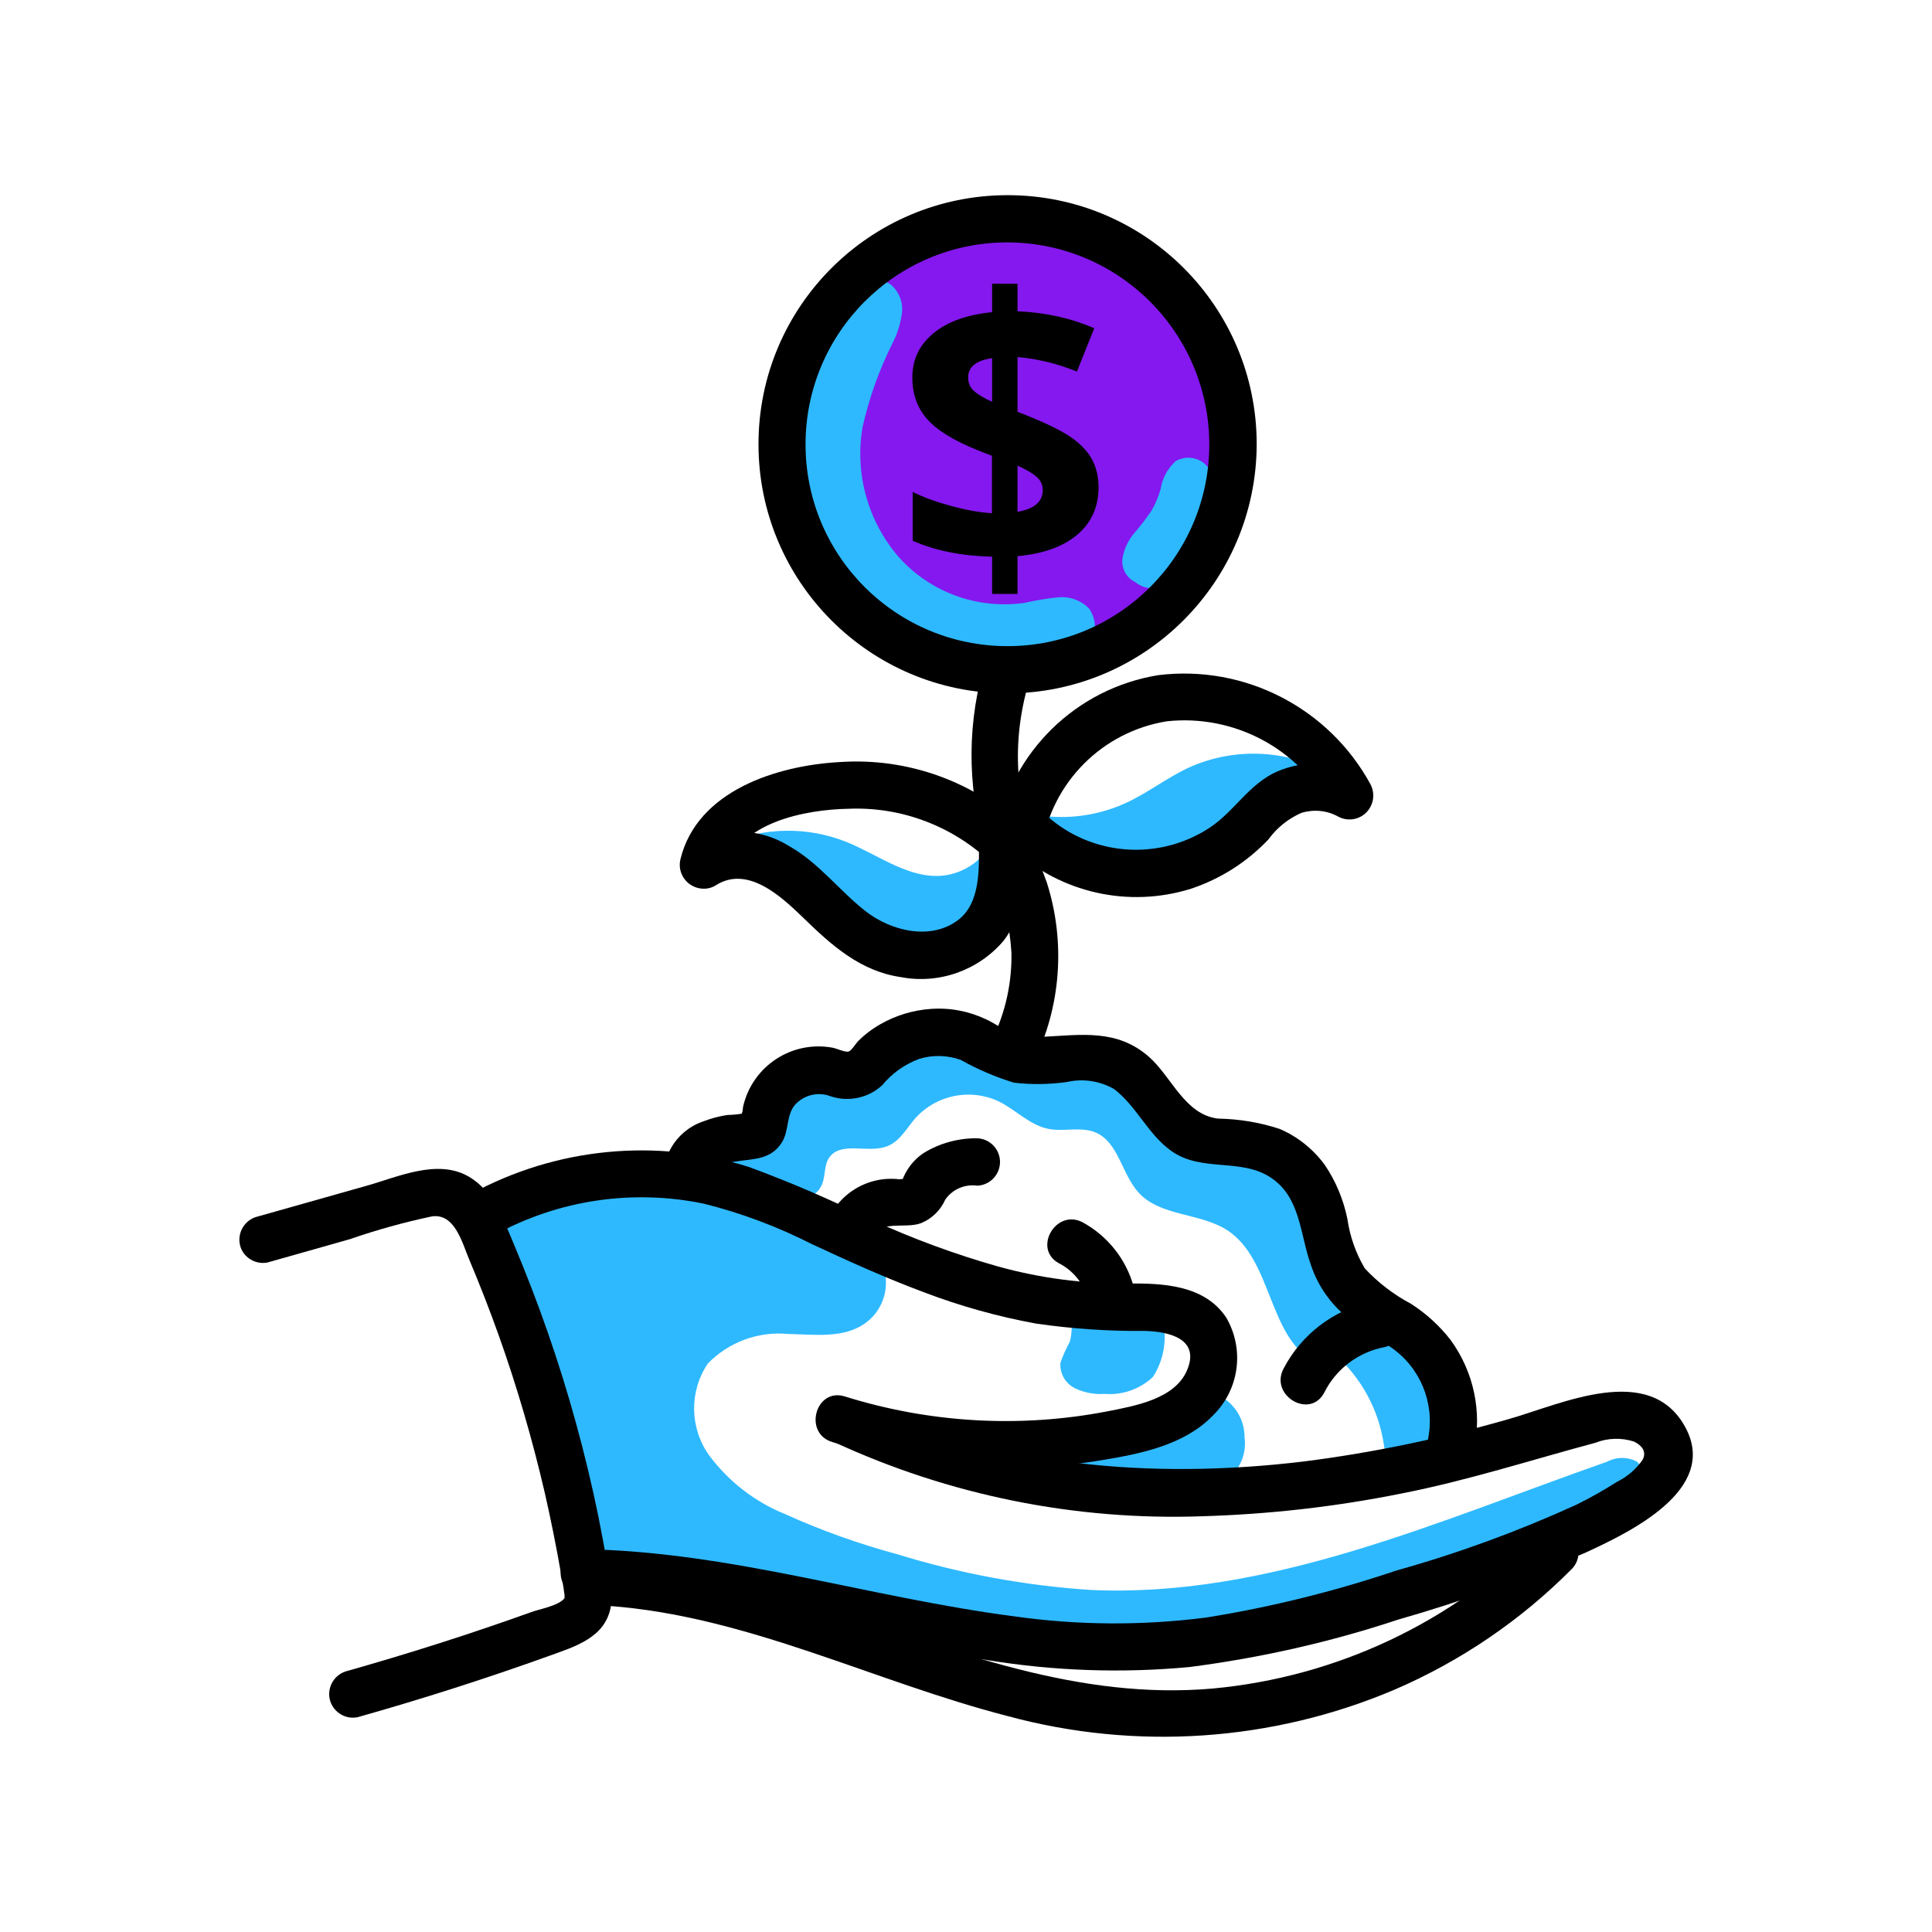 <svg xmlns="http://www.w3.org/2000/svg" xmlns:xlink="http://www.w3.org/1999/xlink" id="Layer_1" x="0px" y="0px" viewBox="0 0 1080 1080" style="enable-background:new 0 0 1080 1080;" xml:space="preserve"><style type="text/css">	.st0{fill:#8418EF;}	.st1{fill:#2EB9FF;}</style><g id="Group_261">	<g id="Group_21">		<path id="Path_267" class="st0" d="M686.9,248.3c0,68.7-55.7,124.4-124.4,124.4S438.1,317,438.1,248.3S493.8,124,562.5,124   S686.9,179.6,686.9,248.3L686.9,248.3"></path>		<path id="Path_268" class="st1" d="M478.2,691.6c14.1,5.9,20.8,22.1,14.9,36.2c-2,4.8-5.3,9-9.6,12c-12,8.5-28.2,6.2-42.9,5.9   c-16.7-1.6-33.2,4.5-44.9,16.5c-10.5,15.5-10.2,35.9,0.6,51.2c10.9,14.7,25.7,26.2,42.6,33c20.3,9.2,41.4,16.7,62.9,22.5   c35.1,10.8,71.3,17.5,108,19.9c99.7,4.5,194.4-38.7,288.6-71.7c5.2-2.8,11.5-2.8,16.7,0c3.7,3.6,4.6,9.3,2.1,13.9   c-2.5,4.4-6.1,8.1-10.4,10.8c-31.8,22.8-70.6,33.3-108.6,43C726.1,903.1,652.1,920,577.8,915C508,910.4,440.6,886.7,371,881   c-10.7,0-21.3-2.3-31.1-6.7c-12.6-9.2-21.5-22.4-25.3-37.5c-16.8-46.3-29.2-94-37.1-142.7c-1.1-3.9-0.8-8,0.7-11.7   c2.1-3.1,5.2-5.4,8.7-6.6C347.1,648.9,416.1,665.7,478.2,691.6"></path>		<path id="Path_269" class="st1" d="M598.4,735.6c1,4.8,0.9,9.8-0.4,14.5c-2,3.7-3.8,7.6-5.2,11.7c-0.5,5.9,2.7,11.5,8,14.2   c5.2,2.5,11,3.6,16.8,3.2c9.9,0.8,19.7-2.7,26.9-9.5c5.3-8.2,7.5-18.1,6.2-27.8c0.5-1.8-0.6-3.7-2.4-4.2c-0.5-0.1-1-0.2-1.4-0.1   C632.8,736.6,618.6,735.6,598.4,735.6"></path>		<path id="Path_270" class="st1" d="M431.3,670.6c10.5,2.2,24.1,1.3,28.2-8.5c2-4.8,1.1-10.6,3.9-14.8c6.4-9.7,22-2.3,32.7-6.6   c7.1-2.8,10.9-10.3,15.9-16c11.8-12.7,30.4-16.4,46.1-9.1c9.7,4.7,17.6,13.5,28.2,15.5c8.6,1.6,17.9-1.4,26,1.9   c13.1,5.5,14.7,23.5,24.4,33.9c12.3,13.2,34.3,11,49.5,20.9c25.5,16.8,22.5,60.8,49.9,74.2l28-15c0.8-0.3,1.4-0.9,1.8-1.6   c0.3-1,0.1-2.1-0.4-3l-31-69.6c-2.3-6-5.5-11.5-9.5-16.5c-17.5-19.9-51.7-11.5-73.5-26.7c-12.5-8.7-19.3-24.2-32.6-31.4   c-14-7.7-31.2-4.3-47-6.5c-12.2-2.7-24.3-6-36.2-10c-12-4-25.2-2.9-36.4,3c-4.6,3.7-9.3,7.2-14.3,10.4   c-13.9,6.8-33.3-1.7-44.8,8.7c-5.9,5.3-7.4,14-12.1,20.5c-6.8,9.5-19.2,13.2-27.1,21.8c-1.2,1.1-2,2.7-2.1,4.3   c0,2.6,2.5,4.4,4.7,5.8C412.2,662.2,421.5,667.1,431.3,670.6"></path>		<path id="Path_271" class="st1" d="M745.5,756.5c15.4,13.3,25.4,31.7,28.2,51.8c0.4,2.9,1.1,6.4,3.8,7.5c1.2,0.3,2.4,0.4,3.7,0.2   c8.8,0.2,17.4-3.1,24-9c4.5-6.6,6-14.8,4.2-22.5c-1.4-15.2-9.2-29.2-21.4-38.3c-13.2-9.2-31.3-6-40.5,7.2   C746.7,754.4,746.1,755.4,745.5,756.5"></path>		<path id="Path_272" class="st1" d="M679.7,779.3c9.7,4,16.1,13.6,16,24.1c1,7-1,14.1-5.5,19.5c-7.2,5.3-16.3,7.4-25.2,5.7   l-62.2-3.5c-9.2,0.2-18.4-1.8-26.7-5.8C606.4,809,640.8,807.8,679.7,779.3"></path>		<path id="Path_273" class="st1" d="M405.8,471.5c21.5-9.2,45.8-9.5,67.5-0.8c18,7.3,35.2,21,54.5,18.7c12-1.6,22.5-9.2,27.6-20.2   c4,9.9,6,20.6,5.8,31.3c0,3.4-0.5,6.8-1.6,10c-1.5,3.4-3.6,6.5-6.4,9c-15.7,15.2-38.9,19.5-59,11.1c-15.5-6.8-26.7-20.5-39.8-31.2   C439.6,487.8,423.2,478.5,405.8,471.5"></path>		<path id="Path_274" class="st1" d="M746.2,434c-24.8-15-55.3-16.8-81.7-4.9c-12.2,5.7-23,14.2-35.2,19.8   c-18.4,8.4-39.2,10.1-58.8,4.8c26.8,32.9,73.8,41.1,110.2,19.2c11.6-7,21.4-16.6,32.7-24.1C723.5,442.2,734.5,437.2,746.2,434"></path>		<path id="Path_275" class="st1" d="M482.5,161c3.8-4.8,10.8-5.6,15.6-1.8c4.5,3.9,6.8,9.8,6.1,15.8c-0.8,5.8-2.5,11.5-5.2,16.7   c-7.5,14.9-13.1,30.6-16.8,46.9c-4.5,26.1,2.9,52.8,20.2,72.8c17.7,19.8,44.1,29.4,70.4,25.6c6.2-1.4,12.5-2.5,18.9-3.1   c6.5-0.6,12.8,1.8,17.3,6.5c5.5,8.5,3.6,19.9-4.4,26.2c-8,5.8-17.7,8.8-27.6,8.5c-24.4,1.1-48.8-4.2-70.5-15.5   c-33.5-17.1-57.8-48.2-66.2-84.9C432.8,238.5,453.7,205.4,482.5,161"></path>		<path id="Path_276" class="st1" d="M679.2,277.7c1.2-6.3-0.5-12.8-4.8-17.5c-4.5-4.7-11.6-5.7-17.2-2.4c-4.5,4.1-7.5,9.6-8.4,15.6   c-1.2,4.3-3,8.5-5.3,12.4c-2.9,4.2-6.1,8.4-9.5,12.3c-3.4,4-5.6,8.8-6.5,13.9c-0.8,5.5,2,10.9,7.1,13.4c3.8,3.1,8.8,4.2,13.5,3   c4.7-1.2,8.9-3.6,12.3-7c4.6-4.4,8.7-9.3,12.3-14.6C675.4,303.1,675.7,298.8,679.2,277.7"></path>		<path id="Path_277" d="M276.7,690.2c35.7-19.5,77.1-25.6,116.9-17.3c20.8,5.2,41,12.8,60.1,22.5c20.8,9.7,41.6,19.1,63.1,27.1   c20.2,7.7,41.1,13.5,62.4,17.4c20.1,2.9,40.4,4.3,60.7,4.1c13.5,0.3,31.1,4.4,23.7,21.9c-6.8,16.2-29.2,20-44.3,23   c-49,9.5-99.5,6.6-147.1-8.3c-16.3-5-23.3,20.5-7,25.5c49.1,15.1,101,18.5,151.6,10c21.2-3.5,45-8.4,60.7-24.3   c15.2-14.4,18.5-37.3,7.9-55.4c-12.3-18.2-35.4-19.1-55.2-18.9c-24.4,0.2-48.7-3-72.2-9.5c-24-6.8-47.4-15.4-70.1-25.8   c-22.6-11.2-45.7-21.2-69.4-29.9c-51.6-16.3-107.7-10.8-155.2,15.1C248.3,675.5,261.7,698.3,276.7,690.2"></path>		<path id="Path_278" d="M466.2,806.1c64.4,29.8,134.9,44,205.7,41.5c37.4-1.1,74.7-5.3,111.4-12.7c36.9-7.2,72.4-18.7,108.6-28.4   c6.8-2.7,14.4-2.9,21.4-0.7c4.4,2.1,7.3,5.5,5,10.1c-3.6,5.3-8.6,9.6-14.3,12.4c-7.4,4.7-15,9-22.9,12.9   c-32.5,14.8-66,27.1-100.4,36.7c-34.7,11.7-70.2,20.5-106.3,26.3c-35.8,4.6-72.1,4.4-107.8-0.7C486,893,407.9,867.3,326.1,866   c-7.3,0.3-13,6.5-12.7,13.8c0.3,6.9,5.8,12.4,12.7,12.7c76.7,1.2,150.4,24.5,225.8,35.5c37.3,6.1,75.2,7.4,112.9,3.9   c39.6-5.1,78.7-13.9,116.7-26.5c35.7-10.2,70.6-22.7,104.7-37.4c24.2-11.2,74.8-35,56-70c-19.9-37-69.5-13-98.9-4.7   c-37.6,10.8-76,18.8-114.7,23.7c-84.1,10.1-171.8,3.1-249-33.7C464.2,776,450.8,798.8,466.2,806.1"></path>		<path id="Path_279" d="M149.7,705.7l45.9-13c15-5.2,30.2-9.4,45.7-12.7c12.9-2,17,14.6,21,24.1c5.9,14,11.4,28.1,16.5,42.4   c10.2,28.6,18.7,57.8,25.6,87.4c3.5,15.3,6.6,30.7,9.3,46.3c0.5,3.2,1.3,6.4,1.6,9.6c0.3,1.4,0.4,2.8,0.2,4.2   c0.1-0.2,0.7-1.4-0.1-0.4c-3.4,4.1-13.9,5.9-18.5,7.6c-34.2,12.3-68.9,23.3-103.9,33.2c-6.9,2.4-10.6,9.9-8.3,16.8   c2.2,6.3,8.7,10.1,15.3,8.7c36.1-10.2,71.8-21.6,107.1-34.3c14.4-5.2,31.1-10.1,34.3-27.2c0.7-7.9,0.1-15.8-1.9-23.5   c-1.5-9.1-3.2-18.2-5-27.2c-7.2-35.1-16.7-69.7-28.5-103.5c-5.7-16.4-12-32.6-18.7-48.6c-5.9-13.9-11.6-30.1-25.5-38   c-17.4-9.9-39.3,0.3-56.7,5.2l-62.3,17.6c-6.9,2.4-10.6,9.9-8.3,16.8C136.6,703.3,143.2,707.1,149.7,705.7"></path>		<path id="Path_280" d="M340,897.7c77.8,5.6,148.6,42.4,223.3,61.6c71.6,19.4,147.7,14.3,216.1-14.7c37.2-16,71-39,99.5-67.8   c5-5.4,4.6-13.8-0.8-18.7c-5.1-4.7-12.8-4.7-17.9,0c-48.8,49.1-113.3,79.4-182.3,85.8c-74.9,6.6-144-20.8-213.6-44.3   c-40.1-14.7-81.9-24.2-124.4-28.4C323,870,323.1,896.5,340,897.7"></path>		<path id="Path_281" d="M397.1,657.5c1.2-6.2,8.7-7.4,14.1-8.2c10.1-1.6,19.9-0.9,26-10.9c4-6.6,2.2-15,7.3-20.9   c5-5.5,13-7.4,20-4.6c10,3.2,20.9,0.9,28.6-6.2c5.5-6.7,12.7-11.8,20.8-14.8c7.6-2.3,15.7-2.1,23.2,0.6   c9.4,5.3,19.3,9.5,29.6,12.7c10,1.2,20.1,1,30-0.4c8.9-2,18.2-0.5,26.1,4c12.6,9.6,18.9,25.3,32,34.6c16.9,12,38.5,3.8,55.3,14.7   c17,11,16.5,31.8,22.7,49c3.5,10.6,9.8,20.1,18.2,27.5c8.3,7.1,17.8,12.3,26.6,18.6c16.4,11.3,24.5,31.1,20.8,50.6   c-3.4,16.6,22.1,23.7,25.5,7c4.7-21.4,0-43.8-12.9-61.6c-6.2-8-13.7-14.9-22.3-20.4c-9.6-5.1-18.4-11.8-25.8-19.8   c-5-8.5-8.3-17.8-9.7-27.6c-2.2-10.8-6.5-21.2-12.7-30.3c-6.5-8.8-15.1-15.7-25.1-20c-11.2-3.7-22.9-5.6-34.6-5.8   c-18.6-2.3-25.8-23.3-38.5-34.5c-17.8-15.7-37.8-12.3-59.6-11.2c-5.2,0.6-10.5,0.1-15.6-1.5c-5.6-2-10.5-5.8-15.9-8.3   c-9.7-4.6-20.3-6.6-31-5.8c-9.8,0.7-19.4,3.6-28,8.5c-4.6,2.6-8.8,5.8-12.5,9.5c-1.3,1.3-3.6,5.2-5.3,5.8   c-1.7,0.6-6.8-1.7-8.8-2.1c-22.9-4.3-45,10.2-50.2,32.9l-0.3,2.5c-1,2.9-0.6,3.3,1.5,1.1c-3.3,0.7-6.7,1-10.1,1.1   c-4.4,0.7-8.8,1.8-12.9,3.4c-10.9,3.5-19.2,12.5-21.9,23.6c-3.2,16.6,22.3,23.7,25.5,7"></path>		<path id="Path_282" d="M577.6,594.2c15.5-31.3,18.2-67.5,7.6-100.8c-6.2-16.3-11.1-33-14.7-50.1c-2.7-18.4-1.7-37.1,2.8-55.2   c4-16.5-21.5-23.6-25.5-7c-8.1,34.7-5.7,71.1,6.8,104.4c6.1,15,9.8,30.9,10.8,47.1c0.3,16.7-3.3,33.2-10.6,48.2   C547.4,596.1,570.2,609.6,577.6,594.2"></path>		<path id="Path_283" d="M582.4,473.2c5.7-36,33.9-64.2,69.9-70c37.4-4,73.6,15.1,91.2,48.4l18-18c-14.7-8.2-32.3-9-47.8-2.2   c-15.6,6.9-23.8,22.4-37.8,31.5c-28.5,18.5-65.8,15.6-91-7.1c-12.7-11.3-31.4,7.3-18.7,18.7c26.8,24.7,64.8,33.2,99.6,22.3   c16.5-5.5,31.4-15,43.3-27.6c4.7-6.5,11.1-11.6,18.4-14.8c6.9-2.1,14.3-1.4,20.6,2.1c6.5,3.5,14.6,1,18-5.5   c2.1-3.9,2.1-8.6,0-12.6c-23.3-42.7-70.3-66.9-118.5-61c-46,7.4-82.4,43-90.8,88.8c-1.7,7,2.3,14.1,9.2,16.3   C573.2,484.3,580.4,480.2,582.4,473.2"></path>		<path id="Path_284" d="M572.5,463.3c-27.6-26.4-65-39.9-103.1-37.3c-34.9,1.9-79.6,15.9-89,54.2c-1.8,7.2,2.6,14.4,9.8,16.2   c3.3,0.8,6.7,0.4,9.6-1.3c18-11.8,37,6.1,49.4,18.1c15.7,15.3,31.8,29.7,54.3,33c21.4,4.1,43.4-3.7,57.5-20.3   c12-15.8,12.9-36.5,12.7-55.6c-0.3-7.3-6.5-13-13.8-12.7c-6.9,0.3-12.4,5.8-12.7,12.7c0.1,14.2,1.2,34.2-11.5,43.9   c-15.4,11.8-37.7,6.2-51.8-4.8c-14.8-11.6-26.1-27-42.7-36.4c-16.7-10.5-37.9-10.8-54.9-0.8l19.4,14.9c6.8-27.5,44.8-34.6,68.8-35   c29.3-1.2,57.9,9.6,79.2,29.8c5.4,5,13.8,4.6,18.7-0.8C577.2,476.1,577.2,468.3,572.5,463.3"></path>		<path id="Path_285" d="M563.2,387.6c-76.9,0-139.2-62.4-139.2-139.3c0-76.9,62.4-139.2,139.3-139.2c76.9,0,139.2,62.3,139.2,139.2   C702.3,325.2,640,387.5,563.2,387.6 M563.1,135.5c-62.3,0-112.8,50.6-112.8,112.9c0,62.3,50.5,112.8,112.9,112.8   c62.3,0,112.8-50.5,112.8-112.8C675.9,186.1,625.5,135.6,563.1,135.5"></path>		<path id="Path_286" d="M486.7,693.4c3.7-12.3,19.1-6.1,28.3-9.7c6-2.5,10.8-7.2,13.4-13.1c4-5.8,11-8.8,17.9-7.8   c7.3-0.3,13-6.5,12.7-13.8c-0.3-6.9-5.8-12.4-12.7-12.7c-10.5-0.1-20.9,2.7-29.9,8.2c-4.1,2.7-7.5,6.4-9.9,10.7   c-0.3,0.5-2.9,5.3-1.3,4c0.7-0.5-0.8,0-2.7,0c-18.5-2.1-35.9,9.4-41.3,27.2c-1.5,7.2,3,14.2,10.2,15.7   C477.9,703.5,484.5,699.8,486.7,693.4"></path>		<path id="Path_287" d="M592,706.2c8,4.1,13.8,11.4,16.2,20c2.3,6.9,9.9,10.6,16.8,8.3c6.4-2.2,10.1-8.8,8.7-15.3   c-4.2-15.3-14.5-28.2-28.3-35.8C590.4,675.2,577,698.1,592,706.2"></path>		<path id="Path_288" d="M740.3,778.4c6.6-13.2,19-22.5,33.4-25.3c16.6-3.5,9.5-29-7-25.5c-21.2,4.6-39.2,18.3-49.2,37.5   C709.6,780.2,732.4,793.6,740.3,778.4"></path>		<g id="_2">			<g>				<path d="M614.1,272.4c0,11-4,19.8-11.9,26.5c-7.9,6.7-19.1,10.7-33.4,12V332h-14.2v-20.8c-16.9-0.4-31.6-3.3-44.4-8.9V275     c6,3,13.2,5.6,21.7,7.9c8.5,2.3,16,3.6,22.6,4v-32.1l-6.9-2.7c-13.7-5.4-23.4-11.2-29.1-17.6c-5.7-6.3-8.5-14.1-8.5-23.5     c0-10,3.9-18.2,11.8-24.7c7.8-6.5,18.8-10.4,32.8-11.8v-15.9h14.2v15.4c15.8,0.7,30.1,3.9,42.9,9.5l-9.7,24.2     c-10.8-4.4-21.8-7.1-33.2-8.1v30.6c13.5,5.2,23,9.7,28.8,13.5s9.9,8,12.5,12.5C612.8,261,614.1,266.3,614.1,272.4L614.1,272.4z      M541.2,211c0,3,1,5.5,3.2,7.5s5.5,4,10.2,6.1v-24.4C545.7,201.5,541.2,205.1,541.2,211L541.2,211z M582.9,273.9     c0-2.9-1.2-5.4-3.5-7.4c-2.3-2-5.9-4.1-10.6-6.2v25.8C578.2,284.5,582.9,280.5,582.9,273.9L582.9,273.9z"></path>			</g>		</g>	</g></g></svg>